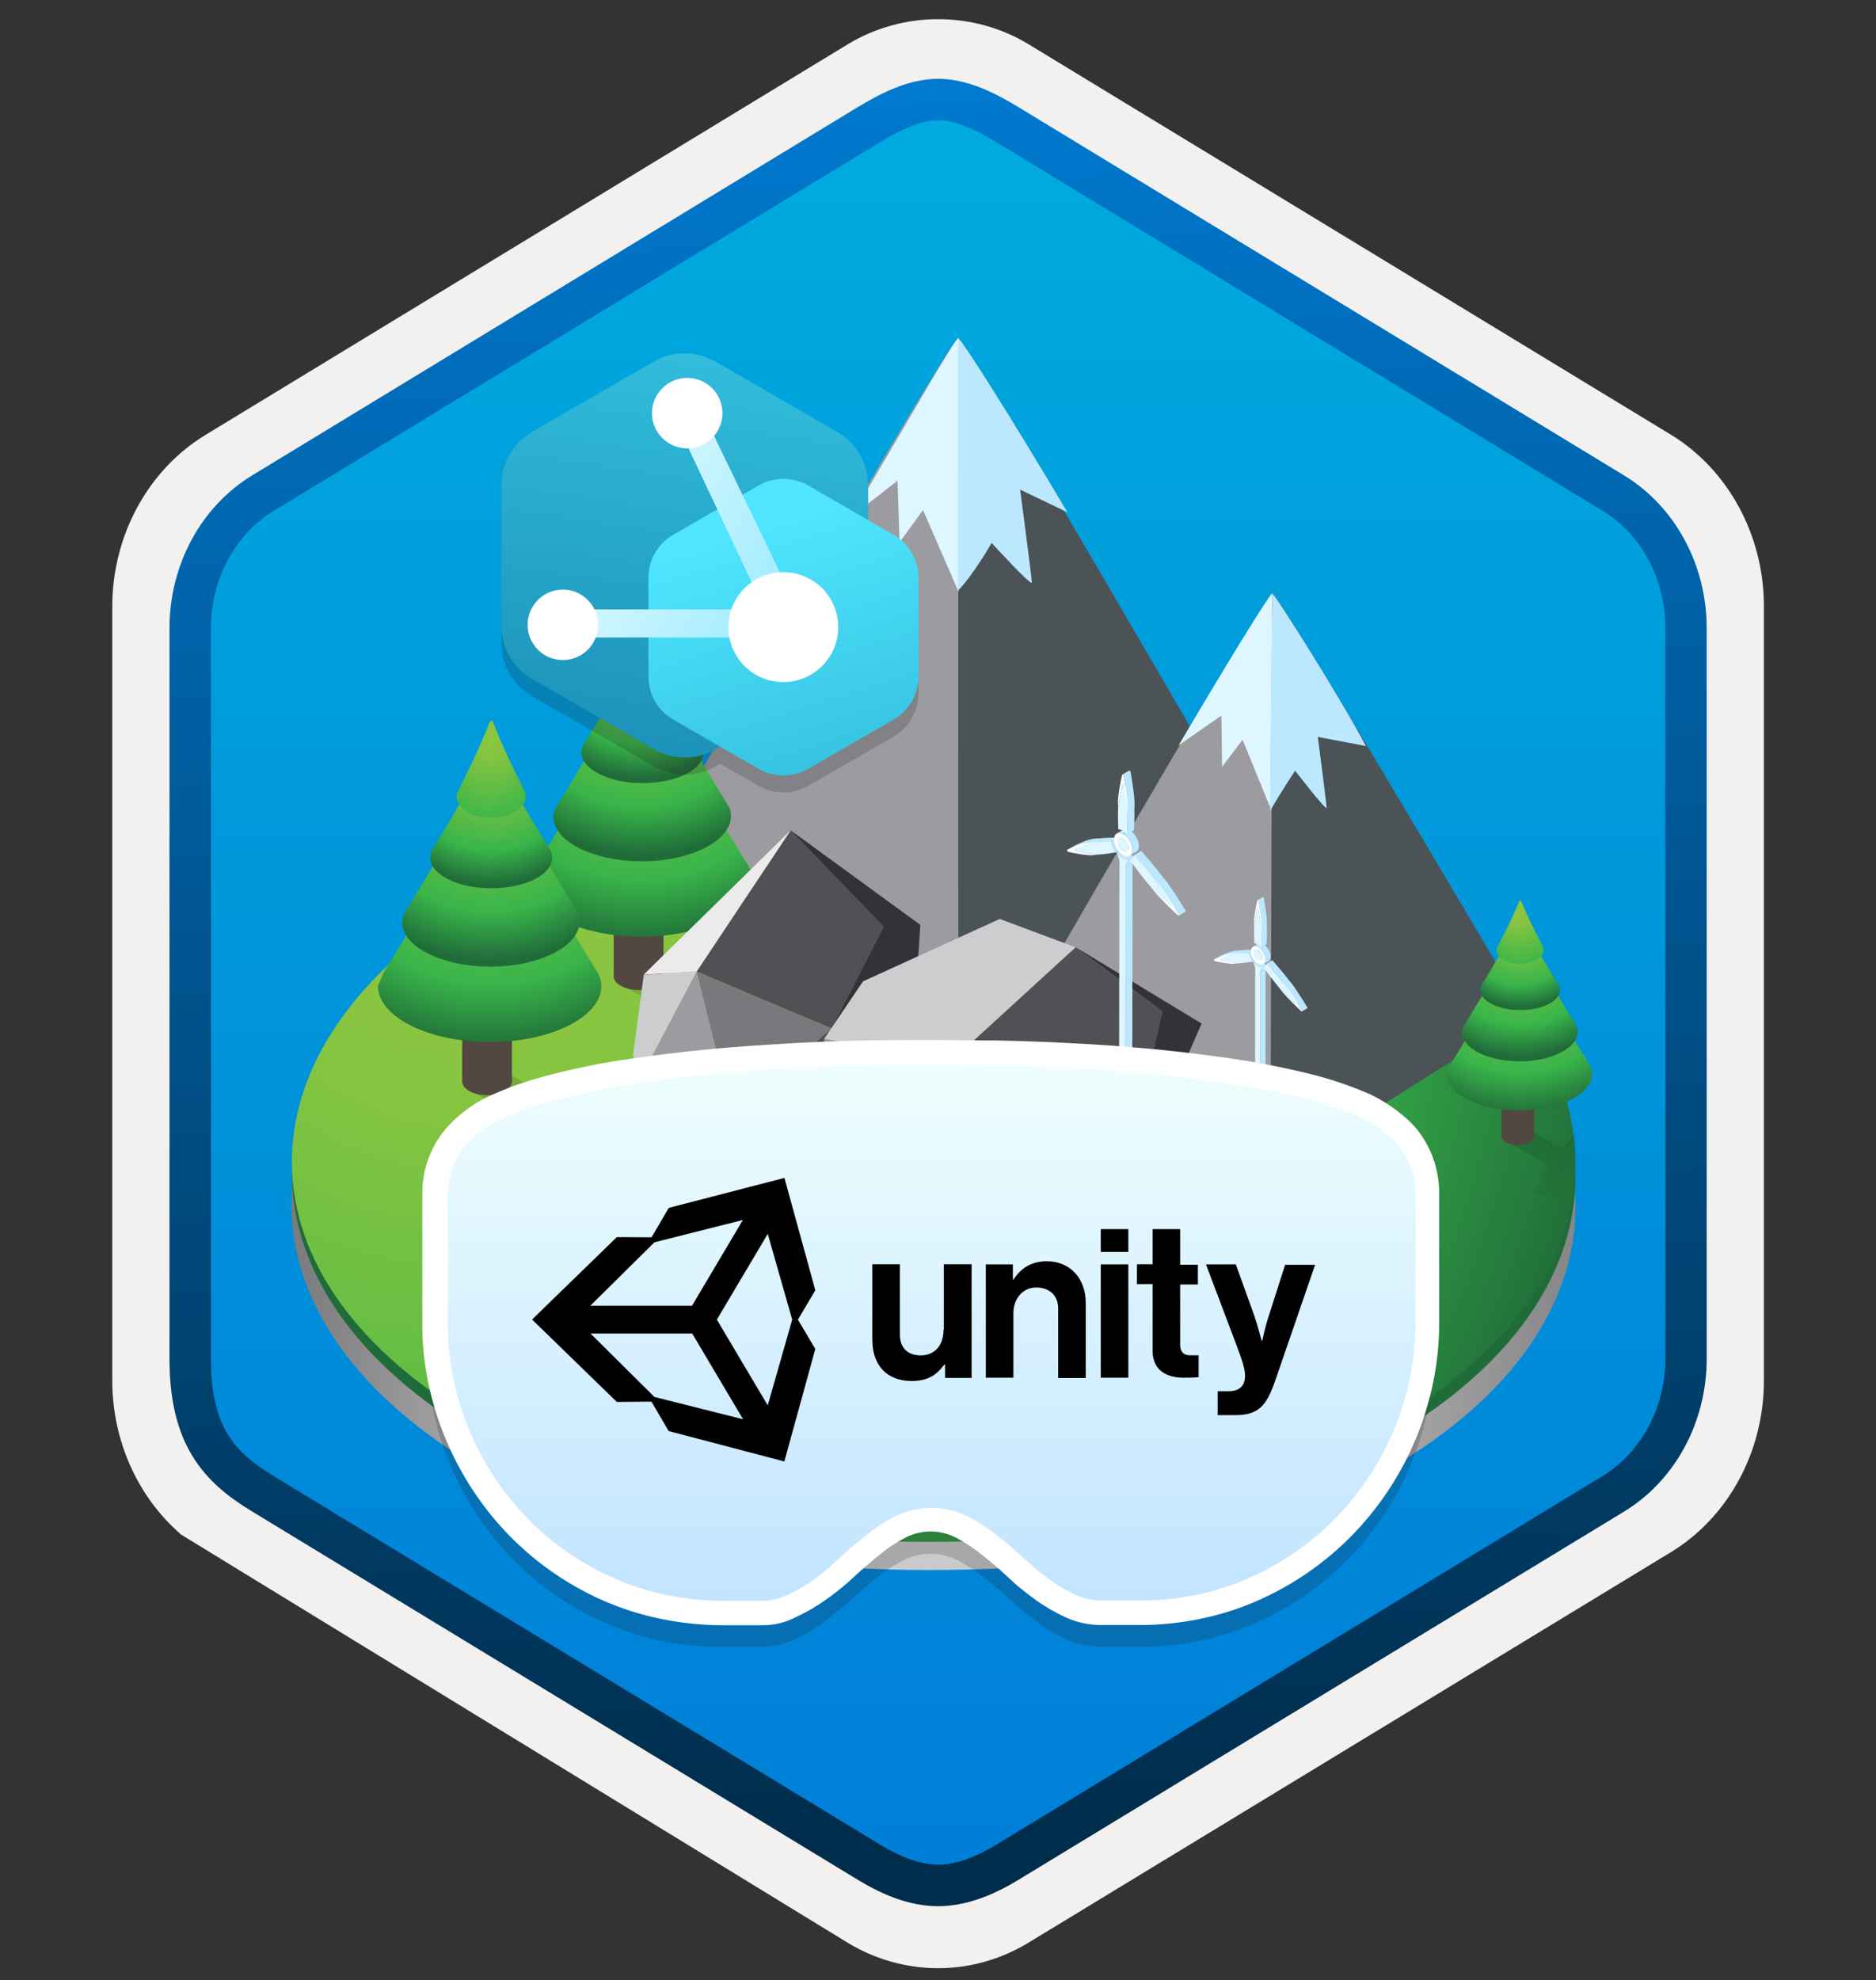 <svg width="181" height="191" viewBox="0 0 181 191" fill="none" xmlns="http://www.w3.org/2000/svg">
<rect x="0" y="0" width="181" height="191" fill="#333333" stroke="none"/>
<path d="M90.514 189.852C93.574 189.852 96.584 189.002 99.244 187.382L161.214 149.722C166.754 146.352 170.184 140.022 170.184 133.182V58.472C170.184 51.652 166.754 45.312 161.214 41.932L99.244 4.272C93.914 1.032 87.094 1.052 81.794 4.272L19.824 41.952C14.284 45.322 10.834 51.652 10.834 58.492V133.192C10.834 138.952 13.284 144.372 17.384 147.942V147.972L81.794 187.402C84.434 189.002 87.454 189.852 90.514 189.852ZM91.164 8.802C93.114 8.802 95.594 10.012 97.304 11.062L158.064 48.252C161.814 50.532 163.934 57.132 163.934 61.882L163.304 133.182C163.304 137.932 160.104 142.202 156.354 144.482L95.954 180.862C92.524 182.952 89.734 182.952 86.294 180.862L25.084 144.392C21.334 142.112 18.314 137.912 18.314 133.182V59.542C18.314 54.802 21.044 49.912 24.814 47.622L85.394 11.062C87.094 10.022 89.214 8.802 91.164 8.802Z" fill="#F2F1F0"/>
<path fill-rule="evenodd" clip-rule="evenodd" d="M98.413 12.383C95.963 10.883 93.243 10.133 90.513 10.133C87.784 10.133 85.064 10.893 82.614 12.383L26.483 46.713C21.463 49.783 18.354 55.533 18.354 61.783V129.883C18.354 136.113 21.453 141.883 26.483 144.953L82.614 179.283C85.064 180.783 87.784 181.533 90.513 181.533C93.243 181.533 95.963 180.793 98.413 179.283L154.544 144.953C159.564 141.883 162.674 136.113 162.674 129.883V61.783C162.674 55.553 159.574 49.803 154.544 46.713L98.413 12.383Z" fill="url(#paint0_linear)"/>
<path fill-rule="evenodd" clip-rule="evenodd" d="M90.513 11.602C92.194 11.602 94.084 12.473 96.144 13.723L154.614 49.263C158.264 51.483 160.674 55.752 160.674 60.583V131.063C160.674 135.883 158.264 140.163 154.614 142.383L96.153 177.923C94.194 179.113 92.273 179.863 90.523 179.863C88.773 179.863 86.853 179.113 84.894 177.923L26.413 142.393C24.404 141.163 22.953 139.963 21.974 138.353C20.994 136.753 20.354 134.533 20.354 131.073V60.593C20.354 55.763 22.764 51.492 26.413 49.273L84.874 13.732C86.963 12.482 88.823 11.602 90.513 11.602ZM98.224 181.353L156.684 145.813C161.604 142.823 164.664 137.203 164.664 131.073V60.593C164.664 54.462 161.604 48.843 156.684 45.852L98.224 10.312C96.114 9.033 93.403 7.603 90.513 7.603C87.614 7.603 84.903 9.043 82.814 10.303H82.803L24.334 45.852C19.413 48.843 16.354 54.462 16.354 60.593V131.073C16.354 135.033 17.093 138.023 18.553 140.433C20.014 142.833 22.073 144.433 24.334 145.803L82.793 181.343C85.013 182.693 87.683 183.873 90.504 183.873C93.323 183.873 96.004 182.703 98.224 181.353Z" fill="url(#paint1_linear)"/>
<path d="M133.704 90.982C157.994 105.022 158.104 127.722 134.024 141.682C122.264 148.532 106.594 151.312 91.064 151.432C74.894 151.632 58.794 148.792 46.404 141.682C22.114 127.642 22.004 104.942 46.084 90.982C70.214 77.032 109.414 76.962 133.704 90.982Z" fill="url(#paint2_linear)"/>
<path d="M133.704 88.022C157.994 102.062 158.104 124.762 134.024 138.722C122.264 145.572 106.544 148.532 91.064 148.722C74.894 148.922 58.864 145.892 46.474 138.722C22.184 124.682 22.074 101.982 46.154 88.022C70.214 74.072 109.414 74.072 133.704 88.022Z" fill="url(#paint3_radial)"/>
<path d="M133.683 86.592C157.973 100.632 158.083 123.332 134.003 137.292C109.923 151.252 70.783 151.132 46.443 137.292C22.143 123.502 22.093 101.052 46.123 86.592C70.043 72.242 109.413 72.552 133.683 86.592Z" fill="url(#paint4_radial)"/>
<path d="M92.454 32.632C91.534 32.852 63.924 80.822 63.924 80.822L92.464 98.672L92.454 32.632Z" fill="#9B9BA0"/>
<path d="M92.453 32.632C93.363 32.852 121.013 80.802 121.013 80.802L92.463 98.672L92.453 32.632Z" fill="#4B5356"/>
<path d="M86.793 52.312L89.053 49.202L92.483 57.082L92.463 32.612C92.113 32.682 87.293 41.142 82.153 49.832L86.593 46.372L86.793 52.312Z" fill="#DEF6FF"/>
<path d="M99.554 56.182C99.554 55.762 98.424 47.232 98.424 47.232L102.984 49.412C97.544 40.242 92.804 32.762 92.454 32.632L92.414 56.982C93.894 55.502 95.674 52.372 95.674 52.372C95.674 52.372 99.554 56.622 99.554 56.182Z" fill="#BBE8FF"/>
<path d="M122.754 57.252C121.974 57.472 98.504 98.242 98.504 98.242L122.904 113.412L122.754 57.252Z" fill="#9B9BA0"/>
<path d="M122.753 57.252C123.533 57.472 147.253 97.822 147.253 97.822L122.573 113.412L122.753 57.252Z" fill="#4B5356"/>
<path d="M117.904 73.972L119.884 71.362L122.564 77.912L122.764 57.232C122.484 57.302 118.024 64.572 113.714 71.902L117.844 69.022L117.904 73.972Z" fill="#DEF6FF"/>
<path d="M127.994 77.923C127.994 77.573 127.144 71.083 127.144 71.083L131.784 71.963C129.654 67.873 123.034 57.323 122.754 57.263L122.554 78.223C123.404 76.673 124.954 74.343 124.954 74.343C124.954 74.343 127.994 78.273 127.994 77.923Z" fill="#BBE8FF"/>
<path opacity="0.15" d="M86.733 104.042L71.333 94.042L68.073 95.942L62.563 92.732L59.733 94.882L66.153 98.472L64.003 102.532L84.163 105.972L86.733 104.042Z" fill="url(#paint5_linear)"/>
<path d="M59.214 93.942V86.542V86.462C59.214 86.082 59.444 85.782 59.894 85.462C60.894 84.932 62.424 84.932 63.334 85.462C63.864 85.762 64.104 86.142 64.014 86.522V93.942C64.094 94.322 63.864 94.792 63.334 95.092C62.334 95.622 60.804 95.622 59.894 95.092C59.364 94.792 59.134 94.412 59.214 93.942Z" fill="#534741"/>
<path fill-rule="evenodd" clip-rule="evenodd" d="M51.654 83.632C53.104 81.272 58.544 72.472 61.434 66.353C61.664 65.882 62.284 65.882 62.494 66.353C65.324 72.543 70.824 81.252 72.274 83.632C72.504 84.013 72.654 84.483 72.654 84.933C72.654 87.912 67.834 90.353 61.874 90.353C55.914 90.353 51.094 87.903 51.094 84.933C51.264 84.543 51.414 84.082 51.654 83.632Z" fill="url(#paint6_radial)"/>
<path fill-rule="evenodd" clip-rule="evenodd" d="M53.774 77.662C54.924 75.752 59.284 68.792 61.574 63.902C61.724 63.522 62.254 63.522 62.424 63.902C64.724 68.792 69.074 75.742 70.224 77.662C70.454 77.962 70.524 78.342 70.524 78.722C70.524 81.082 66.694 83.082 61.954 83.082C57.214 83.082 53.384 81.172 53.384 78.722C53.474 78.272 53.544 77.972 53.774 77.662Z" fill="url(#paint7_radial)"/>
<path fill-rule="evenodd" clip-rule="evenodd" d="M56.304 71.792C57.154 70.492 60.044 65.672 61.664 62.312C61.814 62.082 62.134 62.082 62.284 62.312C63.814 65.672 66.874 70.492 67.644 71.792C67.794 72.022 67.874 72.262 67.874 72.562C67.874 74.242 65.284 75.542 61.984 75.542C58.694 75.542 56.094 74.162 56.094 72.562C56.154 72.242 56.154 71.942 56.304 71.792Z" fill="url(#paint8_radial)"/>
<path fill-rule="evenodd" clip-rule="evenodd" d="M58.813 66.112C59.243 65.202 60.973 61.842 61.843 59.462C61.913 59.312 62.093 59.312 62.163 59.462C63.023 61.822 64.753 65.202 65.193 66.112C65.263 66.262 65.313 66.412 65.313 66.642C65.313 67.792 63.833 68.702 61.983 68.702C60.133 68.702 58.653 67.792 58.653 66.642C58.683 66.502 58.683 66.282 58.813 66.112Z" fill="url(#paint9_radial)"/>
<path opacity="0.15" d="M72.204 116.353L57.534 103.193L53.474 106.103L47.964 102.893L45.134 105.043L51.554 108.633L49.404 112.693L69.364 118.503L72.204 116.353Z" fill="url(#paint10_linear)"/>
<path d="M44.593 104.112V96.692V96.612C44.593 96.232 44.823 95.932 45.273 95.612C46.273 95.082 47.803 95.082 48.713 95.612C49.243 95.912 49.483 96.292 49.393 96.672V104.092C49.473 104.472 49.243 104.942 48.713 105.242C47.713 105.772 46.183 105.772 45.273 105.242C44.763 104.952 44.533 104.572 44.593 104.112Z" fill="#534741"/>
<path fill-rule="evenodd" clip-rule="evenodd" d="M37.024 93.793C38.474 91.433 43.914 82.633 46.804 76.513C47.034 76.043 47.654 76.043 47.864 76.513C50.694 82.703 56.194 91.413 57.644 93.793C57.874 94.173 58.024 94.643 58.024 95.093C58.024 98.073 53.204 100.513 47.244 100.513C41.284 100.513 36.464 98.063 36.464 95.093C36.644 94.713 36.814 94.243 37.024 93.793Z" fill="url(#paint11_radial)"/>
<path fill-rule="evenodd" clip-rule="evenodd" d="M39.173 87.822C40.323 85.912 44.683 78.952 46.973 74.062C47.123 73.682 47.653 73.682 47.823 74.062C50.123 78.952 54.473 85.902 55.623 87.822C55.853 88.122 55.923 88.502 55.923 88.882C55.923 91.242 52.093 93.242 47.353 93.242C42.613 93.242 38.783 91.332 38.783 88.882C38.873 88.442 38.943 88.142 39.173 87.822Z" fill="url(#paint12_radial)"/>
<path fill-rule="evenodd" clip-rule="evenodd" d="M41.703 81.933C42.553 80.633 45.443 75.813 47.063 72.453C47.213 72.223 47.533 72.223 47.683 72.453C49.213 75.813 52.273 80.633 53.043 81.933C53.193 82.163 53.273 82.403 53.273 82.703C53.273 84.383 50.683 85.683 47.383 85.683C44.083 85.683 41.493 84.303 41.493 82.703C41.553 82.403 41.553 82.103 41.703 81.933Z" fill="url(#paint13_radial)"/>
<path fill-rule="evenodd" clip-rule="evenodd" d="M44.214 76.282C44.644 75.372 46.374 72.012 47.244 69.632C47.314 69.482 47.494 69.482 47.564 69.632C48.424 71.992 50.154 75.372 50.594 76.282C50.664 76.432 50.714 76.582 50.714 76.812C50.714 77.962 49.234 78.872 47.384 78.872C45.534 78.872 44.054 77.962 44.054 76.812C44.084 76.662 44.084 76.442 44.214 76.282Z" fill="url(#paint14_radial)"/>
<path opacity="0.15" d="M152.064 112.833L152.014 109.333L150.654 110.743L147.064 108.643L145.224 110.043L149.414 112.383L148.014 115.023L151.974 116.013L152.064 112.833Z" fill="url(#paint15_linear)"/>
<path d="M144.863 109.452V104.612V104.562C144.863 104.322 145.013 104.112 145.313 103.912C145.963 103.562 146.953 103.562 147.563 103.912C147.913 104.112 148.063 104.362 148.013 104.612V109.452C148.063 109.692 147.923 110.012 147.563 110.202C146.913 110.552 145.923 110.552 145.313 110.202C144.953 109.992 144.813 109.752 144.863 109.452Z" fill="#534741"/>
<path fill-rule="evenodd" clip-rule="evenodd" d="M139.914 102.723C140.864 101.183 144.404 95.443 146.294 91.443C146.444 91.143 146.834 91.143 146.994 91.443C148.834 95.483 152.424 101.173 153.374 102.723C153.524 102.963 153.614 103.263 153.614 103.573C153.614 105.523 150.474 107.113 146.584 107.113C142.694 107.113 139.554 105.513 139.554 103.573C139.674 103.313 139.764 103.013 139.914 102.723Z" fill="url(#paint16_radial)"/>
<path fill-rule="evenodd" clip-rule="evenodd" d="M141.314 98.832C142.064 97.582 144.904 93.042 146.394 89.842C146.484 89.602 146.844 89.602 146.934 89.842C148.424 93.042 151.274 97.582 152.014 98.832C152.164 99.032 152.214 99.282 152.214 99.532C152.214 101.082 149.724 102.382 146.634 102.382C143.544 102.382 141.054 101.132 141.054 99.532C141.124 99.222 141.164 99.022 141.314 98.832Z" fill="url(#paint17_radial)"/>
<path fill-rule="evenodd" clip-rule="evenodd" d="M142.963 94.982C143.503 94.132 145.403 91.002 146.463 88.802C146.553 88.652 146.763 88.652 146.853 88.802C147.853 91.002 149.853 94.142 150.353 94.982C150.443 95.132 150.503 95.282 150.503 95.482C150.503 96.582 148.813 97.432 146.663 97.432C144.523 97.432 142.823 96.542 142.823 95.482C142.873 95.282 142.873 95.092 142.963 94.982Z" fill="url(#paint18_radial)"/>
<path fill-rule="evenodd" clip-rule="evenodd" d="M144.494 91.292C144.794 90.692 145.974 88.502 146.564 86.952C146.604 86.862 146.724 86.862 146.784 86.952C147.384 88.492 148.564 90.692 148.854 91.292C148.894 91.382 148.934 91.492 148.934 91.642C148.934 92.392 147.914 92.982 146.654 92.982C145.394 92.982 144.374 92.382 144.374 91.642C144.414 91.532 144.414 91.392 144.494 91.292Z" fill="url(#paint19_radial)"/>
<path d="M76.284 80.093L85.254 89.403L80.234 99.203L67.214 93.713L76.284 80.093Z" fill="#505055"/>
<path d="M76.283 80.093L85.253 89.403L80.233 99.203L87.813 104.113L88.793 89.213L76.283 80.093Z" fill="#323237"/>
<path d="M62.114 94.032L61.063 101.882L62.044 103.542L67.213 93.732L62.114 94.032Z" fill="#CDCDD0"/>
<path d="M76.284 80.093L67.213 93.713L62.103 94.013L76.284 80.093Z" fill="#EBEBEB"/>
<path d="M67.214 93.732L62.044 103.542L67.934 107.472L70.694 107.572L67.214 93.732Z" fill="#9B9BA0"/>
<path d="M67.224 93.732L70.684 107.572L80.234 99.222L67.224 93.732Z" fill="#78787D"/>
<path d="M80.224 99.223L70.674 107.573L87.804 104.133L80.224 99.223Z" fill="#505055"/>
<path d="M91.634 102.482L103.774 91.372L112.154 97.562L107.344 118.442L91.634 102.482Z" fill="#505055"/>
<path d="M115.933 98.732L103.773 91.362L112.153 97.552L107.343 118.432L115.933 98.732Z" fill="#323237"/>
<path d="M91.633 102.482L80.783 115.492L84.913 120.232L99.953 122.342L107.343 118.432L91.633 102.482Z" fill="#78787D"/>
<path d="M91.634 102.483L103.774 91.373L96.454 88.643L83.264 94.663L79.514 100.213L91.634 102.483Z" fill="#CDCDD0"/>
<path d="M91.633 102.483L79.493 100.223L80.773 115.473L91.633 102.483Z" fill="#9B9BA0"/>
<path opacity="0.2" d="M87.964 55.002C87.544 54.272 86.944 53.672 86.224 53.262L83.754 51.832V48.452C83.754 47.412 83.474 46.382 82.944 45.482C82.424 44.582 81.664 43.832 80.764 43.312L69.014 36.532C68.114 36.012 67.094 35.742 66.054 35.742C65.014 35.742 63.984 36.012 63.094 36.532L51.344 43.312C50.444 43.832 49.694 44.582 49.174 45.482C48.654 46.382 48.374 47.402 48.374 48.442V62.022C48.374 63.062 48.644 64.092 49.174 64.992C49.694 65.892 50.444 66.642 51.344 67.162L63.104 73.942C64.004 74.462 65.024 74.732 66.064 74.732C67.104 74.732 68.134 74.462 69.024 73.942L69.494 73.672L73.204 75.812C73.934 76.232 74.754 76.442 75.584 76.442C76.424 76.442 77.244 76.222 77.964 75.812L86.224 71.042C86.954 70.622 87.554 70.022 87.964 69.302C88.384 68.572 88.604 67.752 88.604 66.922V57.372C88.604 56.532 88.394 55.712 87.964 55.002Z" fill="#1F1D21"/>
<path d="M103.633 81.592C103.633 81.592 103.633 81.582 103.633 81.592L102.993 81.962C103.183 81.852 103.443 81.702 103.633 81.592Z" fill="#50E6FF"/>
<path d="M104.414 81.702C104.424 81.702 104.424 81.712 104.434 81.712L103.784 82.092C103.774 82.092 103.774 82.092 103.764 82.082C103.954 81.972 104.144 81.862 104.334 81.752C104.364 81.732 104.394 81.712 104.414 81.702Z" fill="#50E6FF"/>
<path d="M103.734 81.933L104.384 81.553C104.344 81.573 104.374 81.663 104.424 81.693L103.774 82.073C103.714 82.043 103.694 81.953 103.734 81.933Z" fill="#50E6FF"/>
<path d="M103.783 82.082L104.433 81.702C104.903 81.802 105.963 82.022 106.613 82.052L105.963 82.432C105.313 82.402 104.253 82.182 103.783 82.082Z" fill="#50E6FF"/>
<path d="M103.733 81.932L104.383 81.552C104.733 81.372 105.533 81.002 106.163 80.872C106.263 80.852 106.353 80.842 106.433 80.832C106.783 80.802 107.343 80.792 107.893 80.792L107.243 81.172C106.703 81.172 106.133 81.182 105.783 81.212C105.693 81.222 105.603 81.232 105.513 81.252C104.873 81.382 104.083 81.762 103.733 81.932Z" fill="#BBE8FF"/>
<path d="M102.993 81.962L103.643 81.582C104.083 81.362 105.003 80.942 105.613 80.892C105.763 80.882 105.953 80.872 106.153 80.862L105.503 81.242C105.293 81.252 105.103 81.262 104.963 81.272C104.353 81.322 103.433 81.742 102.993 81.962Z" fill="#BBE8FF"/>
<path d="M108.903 82.992L109.553 82.612C109.443 82.672 109.303 82.822 109.273 83.182L108.623 83.562C108.653 83.202 108.793 83.052 108.903 82.992Z" fill="#BBE8FF"/>
<path d="M107.714 82.222L108.364 81.842C108.554 82.082 108.774 82.292 109.004 82.422C109.244 82.562 109.464 82.602 109.644 82.572L108.994 82.952C108.814 82.992 108.584 82.942 108.354 82.802C108.114 82.672 107.904 82.462 107.714 82.222Z" fill="#BBE8FF"/>
<path d="M107.234 81.162C107.294 81.442 107.404 81.732 107.564 82.002C107.574 82.012 107.574 82.022 107.584 82.032C107.594 82.052 107.594 82.052 107.604 82.062C107.614 82.082 107.624 82.082 107.624 82.092C107.634 82.112 107.644 82.122 107.644 82.122C107.664 82.152 107.674 82.172 107.694 82.192C107.694 82.202 107.704 82.202 107.704 82.212C107.144 82.302 106.554 82.392 106.224 82.412C106.144 82.422 106.054 82.422 105.954 82.412C105.304 82.392 104.244 82.172 103.774 82.062C103.764 82.062 103.764 82.062 103.754 82.052C103.704 82.022 103.674 81.932 103.714 81.912C104.064 81.732 104.864 81.362 105.494 81.232C105.594 81.212 105.684 81.202 105.764 81.192C106.124 81.172 106.694 81.162 107.234 81.162Z" fill="#DEF6FF"/>
<path d="M103.764 82.072C103.774 82.072 103.774 82.082 103.784 82.082C104.254 82.182 105.314 82.402 105.964 82.432C105.744 82.462 105.554 82.482 105.414 82.492C104.864 82.542 103.664 82.302 103.064 82.172C103.054 82.172 103.044 82.162 103.034 82.162C102.964 82.122 102.924 81.992 102.974 81.962C103.414 81.742 104.334 81.322 104.944 81.272C105.094 81.262 105.284 81.252 105.484 81.242C104.854 81.372 104.054 81.752 103.704 81.922C103.694 81.952 103.714 82.042 103.764 82.072Z" fill="white"/>
<path d="M108.624 83.563L109.274 83.183L109.244 104.023L108.594 104.403L108.624 83.563Z" fill="#BBE8FF"/>
<path d="M107.233 81.162L107.883 80.782C107.943 81.062 108.053 81.352 108.213 81.622C108.223 81.632 108.223 81.642 108.233 81.652C108.243 81.672 108.243 81.672 108.253 81.682C108.263 81.702 108.273 81.702 108.273 81.712C108.283 81.732 108.293 81.742 108.293 81.742C108.313 81.772 108.323 81.792 108.343 81.812C108.343 81.822 108.353 81.822 108.353 81.832L107.703 82.212C107.703 82.202 107.693 82.202 107.693 82.192C107.673 82.172 107.663 82.142 107.643 82.122C107.633 82.112 107.633 82.102 107.623 82.092C107.623 82.082 107.613 82.082 107.603 82.062C107.603 82.052 107.593 82.052 107.583 82.032C107.573 82.022 107.573 82.012 107.563 82.002C107.413 81.742 107.293 81.452 107.233 81.162Z" fill="#BBE8FF"/>
<path d="M108.993 82.952C108.923 82.972 108.663 83.052 108.613 83.562L108.583 104.392L107.973 104.042L108.003 83.152C107.953 82.622 107.763 82.302 107.693 82.212C107.883 82.452 108.103 82.662 108.333 82.792C108.593 82.942 108.813 82.982 108.993 82.952Z" fill="#DEF6FF"/>
<path d="M109.004 81.692C109.144 81.772 109.274 81.782 109.364 81.732L108.714 82.112C108.624 82.162 108.494 82.162 108.354 82.072C108.554 81.952 108.804 81.802 109.004 81.692Z" fill="#0078D4"/>
<path d="M108.494 80.803C108.494 81.123 108.724 81.523 109.004 81.683L108.354 82.063C108.074 81.903 107.844 81.503 107.844 81.183C108.064 81.053 108.274 80.933 108.494 80.803C108.274 80.933 108.064 81.053 107.844 81.183C107.844 81.023 107.904 80.913 107.994 80.853L108.644 80.473C108.554 80.533 108.494 80.643 108.494 80.803Z" fill="#0078D4"/>
<path d="M109.004 82.953L109.654 82.573C109.654 82.573 109.664 82.573 109.674 82.573C109.684 82.573 109.694 82.563 109.714 82.563C109.754 82.553 109.804 82.533 109.844 82.513L109.194 82.893C109.154 82.913 109.114 82.933 109.064 82.943C109.054 82.943 109.044 82.953 109.024 82.953C109.014 82.953 109.004 82.953 109.004 82.953Z" fill="#DEF6FF"/>
<path d="M109.824 82.513L109.174 82.893C109.134 82.913 109.094 82.933 109.044 82.943L109.694 82.563C109.744 82.553 109.784 82.533 109.824 82.513Z" fill="#DEF6FF"/>
<path d="M107.993 80.852L108.643 80.472C108.733 80.422 108.863 80.422 109.003 80.512L108.353 80.892C108.213 80.802 108.083 80.792 107.993 80.852Z" fill="#50E6FF"/>
<path d="M109.054 82.942C109.254 82.882 109.394 82.732 109.464 82.502C109.394 82.732 109.244 82.882 109.054 82.942Z" fill="#DEF6FF"/>
<path d="M109.824 82.512L109.174 82.892C109.304 82.812 109.404 82.682 109.464 82.502L110.114 82.122C110.054 82.302 109.954 82.432 109.824 82.512Z" fill="#DEF6FF"/>
<path d="M108.354 80.892C108.634 81.052 108.864 81.452 108.864 81.772C108.864 82.092 108.634 82.232 108.354 82.062C108.074 81.902 107.844 81.502 107.844 81.182C107.844 80.852 108.074 80.722 108.354 80.892Z" fill="#DEF6FF"/>
<path d="M107.733 80.402L108.383 80.022C108.543 79.932 108.763 79.942 109.003 80.082L108.353 80.462C108.113 80.332 107.893 80.312 107.733 80.402Z" fill="#BBE8FF"/>
<path d="M109.623 82.162L108.973 82.542C109.133 82.452 109.223 82.252 109.233 81.982C109.233 81.422 108.843 80.752 108.363 80.472L109.013 80.092C109.493 80.372 109.893 81.052 109.883 81.602C109.883 81.882 109.783 82.072 109.623 82.162Z" fill="#BBE8FF"/>
<path d="M108.363 80.472C108.843 80.752 109.243 81.432 109.233 81.982C109.233 82.542 108.833 82.762 108.353 82.482C107.873 82.202 107.483 81.522 107.483 80.972C107.483 80.412 107.873 80.192 108.363 80.472ZM108.353 82.062C108.633 82.222 108.863 82.092 108.863 81.772C108.863 81.452 108.633 81.052 108.353 80.892C108.073 80.732 107.843 80.862 107.843 81.182C107.843 81.502 108.073 81.902 108.353 82.062Z" fill="white"/>
<path d="M110.804 85.262L111.454 84.882C112.144 85.652 113.134 86.592 113.594 87.012L112.944 87.392C112.484 86.972 111.484 86.032 110.804 85.262Z" fill="#50E6FF"/>
<path d="M113.644 87.032L112.994 87.412C112.984 87.422 112.964 87.422 112.954 87.412C112.944 87.412 112.944 87.403 112.934 87.403L113.584 87.022C113.594 87.022 113.594 87.032 113.604 87.032C113.614 87.032 113.634 87.032 113.644 87.032Z" fill="#50E6FF"/>
<path d="M109.474 82.462L110.124 82.082C110.694 82.752 111.294 83.462 111.614 83.862C111.684 83.952 111.764 84.052 111.844 84.172C112.434 84.982 113.274 86.342 113.634 86.932L112.984 87.312C112.624 86.712 111.784 85.362 111.194 84.552C111.114 84.442 111.034 84.332 110.964 84.242C110.644 83.842 110.044 83.132 109.474 82.462Z" fill="#BBE8FF"/>
<path d="M113.643 87.033L112.993 87.413C113.013 87.403 113.023 87.363 112.993 87.313L113.643 86.933C113.663 86.973 113.663 87.013 113.643 87.033Z" fill="#0078D4"/>
<path d="M113.724 88.182C113.784 88.272 113.734 88.352 113.674 88.312C113.664 88.312 113.654 88.302 113.644 88.292C113.064 87.762 111.904 86.642 111.294 85.882C111.154 85.712 110.984 85.492 110.804 85.252C111.494 86.022 112.484 86.962 112.944 87.382C112.954 87.382 112.954 87.392 112.964 87.392C113.014 87.422 113.044 87.362 113.004 87.302C112.644 86.702 111.804 85.352 111.214 84.542C111.444 84.812 111.644 85.062 111.794 85.242C112.334 85.922 113.274 87.442 113.724 88.182Z" fill="white"/>
<path d="M109.473 82.462C110.043 83.132 110.643 83.842 110.963 84.242C111.033 84.332 111.113 84.432 111.193 84.552C111.783 85.362 112.623 86.722 112.983 87.312C113.023 87.382 112.993 87.432 112.943 87.402C112.933 87.402 112.933 87.392 112.923 87.392C112.473 86.972 111.473 86.032 110.783 85.262C110.663 85.132 110.553 85.002 110.463 84.882C110.093 84.422 109.513 83.662 108.983 82.952C108.983 82.952 108.993 82.952 109.003 82.942C109.013 82.942 109.023 82.932 109.043 82.932C109.233 82.872 109.383 82.722 109.453 82.492C109.473 82.482 109.473 82.472 109.473 82.462Z" fill="#DEF6FF"/>
<path d="M114.373 87.812C113.923 87.072 112.973 85.552 112.423 84.872C112.273 84.692 112.073 84.452 111.843 84.172L111.193 84.552C111.423 84.822 111.623 85.072 111.773 85.252C112.323 85.932 113.263 87.452 113.723 88.192C113.763 88.252 113.753 88.312 113.723 88.332L114.373 87.952C114.403 87.932 114.413 87.872 114.373 87.812Z" fill="#BBE8FF"/>
<path d="M108.364 80.153C108.354 80.153 108.354 80.143 108.344 80.143C108.354 80.143 108.354 80.143 108.364 80.153Z" fill="#50E6FF"/>
<path d="M108.344 80.132L108.994 79.752C109.004 79.752 109.004 79.762 109.014 79.762L108.364 80.142C108.354 80.142 108.354 80.142 108.344 80.132Z" fill="#BBE8FF"/>
<path d="M108.704 80.402C108.644 80.342 108.584 80.292 108.514 80.242C108.584 80.292 108.644 80.352 108.704 80.402Z" fill="#50E6FF"/>
<path d="M109.444 78.262C109.454 77.992 109.454 77.752 109.464 77.562C109.464 76.752 109.214 75.222 109.084 74.462C109.074 74.402 109.044 74.362 109.004 74.342C108.984 74.332 108.954 74.322 108.944 74.332L108.294 74.712C108.314 74.702 108.334 74.702 108.354 74.722C108.394 74.742 108.424 74.792 108.434 74.842C108.474 75.072 108.524 75.362 108.574 75.692L108.404 75.792C108.514 76.392 108.744 77.742 108.794 78.642C108.804 78.782 108.804 78.902 108.804 79.022C108.804 79.392 108.784 79.922 108.754 80.462L109.404 80.082C109.434 79.542 109.454 79.012 109.454 78.642C109.454 78.522 109.444 78.402 109.444 78.262Z" fill="#BBE8FF"/>
<path d="M108.423 74.842C108.553 75.602 108.803 77.122 108.803 77.942C108.803 78.142 108.793 78.382 108.783 78.642C108.723 77.732 108.493 76.392 108.393 75.792C108.383 75.752 108.363 75.722 108.333 75.702C108.313 75.692 108.283 75.692 108.283 75.722C108.173 76.212 107.933 77.332 107.873 78.122C107.863 77.822 107.863 77.562 107.863 77.362C107.863 76.632 108.123 75.362 108.263 74.742C108.273 74.702 108.313 74.692 108.343 74.712C108.383 74.742 108.413 74.782 108.423 74.842Z" fill="white"/>
<path d="M108.344 75.702C108.364 75.712 108.394 75.752 108.404 75.792C108.514 76.392 108.744 77.742 108.794 78.642C108.804 78.782 108.804 78.902 108.804 79.022C108.804 79.392 108.784 79.922 108.754 80.462C108.734 80.442 108.714 80.432 108.704 80.412C108.644 80.352 108.584 80.302 108.514 80.252C108.464 80.212 108.414 80.182 108.364 80.152C108.354 80.152 108.354 80.142 108.344 80.142C108.324 80.132 108.324 80.132 108.314 80.122C108.304 80.112 108.294 80.112 108.294 80.112C108.284 80.112 108.284 80.102 108.274 80.102C108.134 80.042 108.014 80.002 107.894 79.992C107.874 79.382 107.854 78.792 107.864 78.442C107.864 78.342 107.874 78.232 107.874 78.112C107.934 77.322 108.174 76.202 108.284 75.712C108.294 75.682 108.314 75.682 108.344 75.702Z" fill="#DEF6FF"/>
<path d="M117.654 92.252C117.654 92.252 117.664 92.252 117.654 92.252L117.144 92.542C117.304 92.462 117.504 92.342 117.654 92.252Z" fill="#50E6FF"/>
<path d="M118.273 92.342C118.273 92.342 118.283 92.342 118.283 92.352L117.773 92.652C117.773 92.652 117.763 92.652 117.763 92.642C117.913 92.552 118.063 92.472 118.213 92.382C118.233 92.362 118.253 92.352 118.273 92.342Z" fill="#50E6FF"/>
<path d="M117.733 92.523L118.243 92.223C118.213 92.243 118.233 92.313 118.273 92.333L117.763 92.633C117.723 92.613 117.703 92.543 117.733 92.523Z" fill="#50E6FF"/>
<path d="M117.773 92.642L118.283 92.342C118.653 92.422 119.493 92.592 120.003 92.612L119.493 92.912C118.983 92.892 118.143 92.722 117.773 92.642Z" fill="#50E6FF"/>
<path d="M117.733 92.522L118.243 92.222C118.523 92.082 119.153 91.782 119.643 91.682C119.723 91.662 119.793 91.652 119.863 91.652C120.133 91.622 120.583 91.622 121.013 91.622L120.503 91.922C120.073 91.922 119.623 91.932 119.353 91.952C119.283 91.962 119.213 91.972 119.133 91.982C118.633 92.082 118.013 92.382 117.733 92.522Z" fill="#BBE8FF"/>
<path d="M117.153 92.543L117.663 92.243C118.013 92.073 118.733 91.743 119.223 91.703C119.343 91.693 119.483 91.683 119.653 91.683L119.143 91.983C118.983 91.983 118.833 91.993 118.713 92.003C118.223 92.043 117.503 92.373 117.153 92.543Z" fill="#BBE8FF"/>
<path d="M121.803 93.352L122.313 93.052C122.233 93.102 122.123 93.212 122.093 93.502L121.583 93.802C121.613 93.522 121.723 93.402 121.803 93.352Z" fill="#BBE8FF"/>
<path d="M120.873 92.752L121.383 92.452C121.533 92.642 121.703 92.802 121.893 92.912C122.083 93.022 122.253 93.062 122.403 93.032L121.893 93.332C121.753 93.362 121.573 93.322 121.383 93.212C121.193 93.102 121.023 92.942 120.873 92.752Z" fill="#BBE8FF"/>
<path d="M120.503 91.922C120.543 92.142 120.643 92.372 120.763 92.582C120.773 92.592 120.773 92.602 120.773 92.602C120.783 92.612 120.783 92.622 120.783 92.622C120.793 92.632 120.793 92.642 120.803 92.642C120.813 92.652 120.813 92.662 120.823 92.672C120.833 92.692 120.853 92.712 120.863 92.732C120.863 92.742 120.873 92.742 120.873 92.752C120.433 92.822 119.963 92.892 119.703 92.912C119.643 92.922 119.573 92.922 119.493 92.912C118.983 92.892 118.143 92.722 117.773 92.642C117.773 92.642 117.763 92.642 117.763 92.632C117.723 92.612 117.703 92.542 117.733 92.522C118.013 92.382 118.643 92.082 119.133 91.982C119.213 91.962 119.283 91.952 119.353 91.952C119.623 91.922 120.073 91.922 120.503 91.922Z" fill="#DEF6FF"/>
<path d="M117.763 92.632C117.763 92.632 117.773 92.632 117.773 92.642C118.143 92.722 118.983 92.892 119.493 92.912C119.323 92.932 119.173 92.952 119.063 92.962C118.633 93.002 117.683 92.812 117.213 92.712C117.203 92.712 117.203 92.712 117.193 92.702C117.133 92.672 117.103 92.572 117.153 92.542C117.503 92.372 118.223 92.042 118.713 92.002C118.833 91.992 118.973 91.982 119.143 91.982C118.643 92.082 118.023 92.382 117.743 92.522C117.703 92.542 117.723 92.612 117.763 92.632Z" fill="white"/>
<path d="M121.593 93.813L122.103 93.513L122.083 115.183L121.573 115.483L121.593 93.813Z" fill="#BBE8FF"/>
<path d="M120.503 91.922L121.013 91.622C121.053 91.842 121.153 92.072 121.273 92.282C121.283 92.292 121.283 92.302 121.283 92.302C121.293 92.312 121.293 92.322 121.293 92.322C121.303 92.332 121.303 92.342 121.313 92.342C121.323 92.352 121.323 92.362 121.333 92.372C121.343 92.392 121.363 92.412 121.373 92.432C121.373 92.442 121.383 92.442 121.383 92.452L120.873 92.752C120.873 92.742 120.863 92.742 120.863 92.732C120.853 92.712 120.833 92.692 120.823 92.672C120.823 92.662 120.813 92.662 120.803 92.642C120.803 92.632 120.793 92.632 120.783 92.622C120.783 92.612 120.773 92.612 120.773 92.602C120.773 92.592 120.763 92.592 120.763 92.582C120.633 92.372 120.543 92.142 120.503 91.922Z" fill="#BBE8FF"/>
<path d="M121.883 93.322C121.823 93.332 121.623 93.402 121.583 93.802L121.563 115.472L121.083 115.192L121.103 93.482C121.063 93.062 120.913 92.812 120.863 92.742C121.013 92.932 121.183 93.092 121.373 93.202C121.563 93.312 121.743 93.352 121.883 93.322Z" fill="#DEF6FF"/>
<path d="M121.893 92.332C122.003 92.392 122.103 92.402 122.183 92.362L121.673 92.662C121.603 92.702 121.503 92.702 121.383 92.632C121.533 92.532 121.733 92.422 121.893 92.332Z" fill="#0078D4"/>
<path d="M121.484 91.632C121.484 91.892 121.664 92.202 121.884 92.332L121.374 92.632C121.154 92.502 120.974 92.192 120.974 91.932C121.144 91.832 121.314 91.732 121.484 91.632C121.314 91.732 121.144 91.832 120.974 91.932C120.974 91.802 121.024 91.712 121.094 91.672L121.604 91.372C121.534 91.412 121.484 91.502 121.484 91.632Z" fill="#0078D4"/>
<path d="M121.883 93.332L122.393 93.032H122.403C122.413 93.032 122.423 93.032 122.433 93.022C122.473 93.012 122.503 93.002 122.533 92.982L122.023 93.282C121.993 93.302 121.963 93.312 121.923 93.322C121.913 93.322 121.903 93.332 121.893 93.332C121.893 93.322 121.893 93.322 121.883 93.332Z" fill="#DEF6FF"/>
<path d="M122.533 92.973L122.023 93.273C121.993 93.293 121.963 93.303 121.923 93.313L122.433 93.013C122.473 93.013 122.503 92.993 122.533 92.973Z" fill="#DEF6FF"/>
<path d="M121.093 91.672L121.603 91.372C121.673 91.332 121.773 91.332 121.893 91.402L121.383 91.702C121.273 91.632 121.163 91.632 121.093 91.672Z" fill="#50E6FF"/>
<path d="M121.923 93.312C122.073 93.272 122.193 93.152 122.253 92.962C122.193 93.152 122.083 93.272 121.923 93.312Z" fill="#DEF6FF"/>
<path d="M122.533 92.982L122.023 93.282C122.123 93.222 122.203 93.122 122.253 92.972L122.763 92.672C122.723 92.812 122.643 92.922 122.533 92.982Z" fill="#DEF6FF"/>
<path d="M121.384 91.702C121.604 91.832 121.784 92.142 121.784 92.402C121.784 92.662 121.604 92.762 121.374 92.632C121.154 92.502 120.974 92.192 120.974 91.932C120.974 91.672 121.164 91.572 121.384 91.702Z" fill="#DEF6FF"/>
<path d="M120.894 91.322L121.404 91.022C121.534 90.952 121.704 90.962 121.894 91.072L121.384 91.372C121.194 91.252 121.014 91.242 120.894 91.322Z" fill="#BBE8FF"/>
<path d="M122.383 92.702L121.873 93.002C121.993 92.932 122.073 92.772 122.073 92.562C122.073 92.122 121.763 91.592 121.383 91.372L121.893 91.072C122.273 91.292 122.583 91.822 122.583 92.262C122.583 92.482 122.503 92.632 122.383 92.702Z" fill="#BBE8FF"/>
<path d="M121.383 91.372C121.763 91.592 122.073 92.122 122.073 92.562C122.073 93.002 121.763 93.172 121.383 92.952C121.003 92.732 120.693 92.202 120.693 91.762C120.693 91.322 121.003 91.152 121.383 91.372ZM121.383 92.622C121.603 92.752 121.783 92.642 121.793 92.392C121.793 92.132 121.613 91.822 121.393 91.692C121.173 91.562 120.993 91.662 120.993 91.922C120.973 92.182 121.153 92.492 121.383 92.622Z" fill="white"/>
<path d="M123.303 95.153L123.813 94.853C124.353 95.453 125.143 96.203 125.493 96.522L124.983 96.823C124.633 96.493 123.843 95.752 123.303 95.153Z" fill="#50E6FF"/>
<path d="M125.543 96.542L125.033 96.842C125.023 96.842 125.013 96.842 125.003 96.842L124.993 96.832L125.503 96.532L125.513 96.542C125.523 96.542 125.533 96.542 125.543 96.542Z" fill="#50E6FF"/>
<path d="M122.263 92.932L122.773 92.632C123.223 93.162 123.693 93.722 123.953 94.032C124.013 94.102 124.073 94.182 124.133 94.272C124.603 94.912 125.263 95.982 125.543 96.452L125.033 96.752C124.743 96.282 124.093 95.212 123.623 94.572C123.553 94.482 123.493 94.402 123.443 94.332C123.183 94.022 122.713 93.462 122.263 92.932Z" fill="#BBE8FF"/>
<path d="M125.543 96.542L125.033 96.842C125.053 96.832 125.053 96.802 125.033 96.762L125.543 96.462C125.563 96.492 125.563 96.532 125.543 96.542Z" fill="#0078D4"/>
<path d="M125.613 97.452C125.663 97.522 125.623 97.592 125.573 97.562C125.563 97.562 125.563 97.552 125.553 97.542C125.103 97.122 124.183 96.242 123.693 95.642C123.583 95.502 123.453 95.342 123.303 95.152C123.843 95.752 124.633 96.502 124.983 96.822L124.993 96.832C125.033 96.852 125.063 96.812 125.023 96.762C124.733 96.292 124.083 95.222 123.613 94.582C123.793 94.802 123.953 94.992 124.073 95.132C124.513 95.672 125.253 96.862 125.613 97.452Z" fill="white"/>
<path d="M122.263 92.933C122.713 93.463 123.183 94.023 123.443 94.333C123.503 94.403 123.563 94.483 123.623 94.573C124.093 95.213 124.753 96.283 125.033 96.753C125.063 96.803 125.043 96.853 125.003 96.823L124.993 96.813C124.633 96.483 123.853 95.743 123.313 95.143C123.223 95.043 123.133 94.933 123.063 94.843C122.773 94.483 122.313 93.883 121.903 93.323H121.913C121.923 93.323 121.933 93.323 121.943 93.313C122.093 93.273 122.213 93.153 122.273 92.963C122.253 92.963 122.263 92.953 122.263 92.933Z" fill="#DEF6FF"/>
<path d="M126.123 97.152C125.763 96.562 125.023 95.372 124.593 94.832C124.473 94.692 124.323 94.502 124.133 94.282L123.623 94.582C123.803 94.802 123.963 94.992 124.083 95.132C124.513 95.672 125.263 96.862 125.613 97.452C125.643 97.502 125.643 97.542 125.613 97.562L126.123 97.262C126.153 97.252 126.153 97.202 126.123 97.152Z" fill="#BBE8FF"/>
<path d="M121.383 91.112C121.373 91.112 121.373 91.103 121.373 91.103C121.373 91.112 121.383 91.112 121.383 91.112Z" fill="#50E6FF"/>
<path d="M121.373 91.112L121.883 90.812L121.893 90.823L121.383 91.123C121.383 91.112 121.373 91.112 121.373 91.112Z" fill="#BBE8FF"/>
<path d="M121.653 91.322C121.603 91.272 121.553 91.232 121.503 91.202C121.553 91.232 121.603 91.272 121.653 91.322Z" fill="#50E6FF"/>
<path d="M122.233 89.632C122.243 89.422 122.243 89.232 122.243 89.082C122.243 88.442 122.043 87.242 121.943 86.642C121.933 86.602 121.913 86.562 121.883 86.542C121.863 86.532 121.843 86.532 121.833 86.532L121.323 86.832C121.333 86.822 121.353 86.832 121.373 86.842C121.403 86.862 121.433 86.892 121.433 86.942C121.463 87.122 121.503 87.352 121.543 87.612L121.413 87.692C121.503 88.172 121.683 89.222 121.723 89.942C121.733 90.052 121.733 90.152 121.733 90.242C121.733 90.532 121.713 90.952 121.693 91.372L122.203 91.072C122.223 90.642 122.243 90.222 122.243 89.942C122.243 89.842 122.243 89.742 122.233 89.632Z" fill="#BBE8FF"/>
<path d="M121.433 86.933C121.533 87.533 121.733 88.733 121.733 89.373C121.733 89.523 121.723 89.723 121.723 89.923C121.683 89.203 121.503 88.153 121.413 87.673C121.403 87.643 121.383 87.613 121.363 87.603C121.343 87.593 121.323 87.593 121.323 87.623C121.233 88.013 121.043 88.893 121.003 89.513C120.993 89.273 120.993 89.073 120.993 88.913C120.993 88.343 121.203 87.333 121.313 86.853C121.323 86.823 121.353 86.813 121.383 86.833C121.403 86.853 121.423 86.893 121.433 86.933Z" fill="white"/>
<path d="M121.363 87.612C121.383 87.622 121.403 87.652 121.413 87.682C121.493 88.162 121.683 89.212 121.723 89.932C121.733 90.042 121.733 90.142 121.733 90.232C121.733 90.522 121.713 90.942 121.693 91.362C121.683 91.352 121.663 91.332 121.653 91.322C121.603 91.282 121.553 91.242 121.503 91.202C121.463 91.172 121.423 91.142 121.383 91.122C121.373 91.122 121.373 91.112 121.373 91.112C121.363 91.102 121.353 91.102 121.353 91.102C121.343 91.092 121.343 91.092 121.333 91.092C121.333 91.092 121.323 91.092 121.323 91.082C121.213 91.032 121.113 91.002 121.023 91.002C121.003 90.522 120.993 90.062 120.993 89.782C120.993 89.702 120.993 89.622 121.003 89.522C121.053 88.902 121.243 88.012 121.323 87.632C121.323 87.602 121.343 87.592 121.363 87.612Z" fill="#DEF6FF"/>
<path opacity="0.2" d="M137.714 114.242C137.284 113.162 136.654 112.142 135.834 111.312C134.724 110.232 133.424 109.302 132.054 108.682C130.174 107.832 128.194 107.172 126.164 106.672C123.934 106.122 121.554 105.612 119.024 105.242C116.494 104.862 113.914 104.562 111.254 104.292C108.594 104.022 105.984 103.812 103.434 103.722C100.894 103.602 98.464 103.502 96.094 103.452C93.734 103.422 91.634 103.402 89.824 103.402C87.944 103.402 85.864 103.402 83.524 103.452C81.214 103.482 78.764 103.582 76.224 103.722C73.684 103.862 71.064 104.022 68.404 104.292C65.744 104.562 63.164 104.862 60.634 105.242C58.104 105.622 55.724 106.102 53.494 106.672C51.484 107.152 49.534 107.832 47.604 108.682C46.174 109.332 44.894 110.232 43.814 111.312C42.154 112.992 41.204 115.272 41.204 117.712V130.092C41.174 133.922 41.934 137.742 43.434 141.302C46.344 148.202 51.714 153.682 58.504 156.602C61.984 158.112 65.754 158.912 69.534 158.852H73.364C74.474 158.882 75.594 158.632 76.594 158.172C77.594 157.742 78.574 157.142 79.434 156.512C80.344 155.832 81.234 155.102 82.044 154.362C82.894 153.582 83.704 152.902 84.544 152.212C85.364 151.562 86.174 151.012 87.074 150.552C88.754 149.652 90.804 149.652 92.484 150.552C93.344 151.032 94.214 151.582 95.014 152.212C95.864 152.892 96.674 153.622 97.514 154.362C98.364 155.142 99.194 155.822 100.124 156.512C100.984 157.162 101.974 157.712 102.954 158.172C103.984 158.652 105.104 158.852 106.214 158.852H110.004C113.784 158.882 117.524 158.082 121.034 156.602C127.824 153.672 133.194 148.222 136.104 141.302C137.604 137.772 138.354 133.952 138.334 130.092V117.662C138.374 116.482 138.164 115.322 137.714 114.242Z" fill="#1F1D21"/>
<path d="M137.714 111.683C137.284 110.603 136.654 109.583 135.834 108.753C134.724 107.673 133.424 106.743 132.054 106.123C130.174 105.273 128.194 104.613 126.164 104.113C123.934 103.563 121.554 103.053 119.024 102.683C116.494 102.303 113.914 102.003 111.254 101.733C108.594 101.463 105.984 101.253 103.434 101.163C100.894 101.043 98.464 100.943 96.094 100.893C93.734 100.863 91.634 100.843 89.824 100.843C87.944 100.843 85.864 100.843 83.524 100.893C81.214 100.923 78.764 101.023 76.224 101.163C73.684 101.303 71.064 101.463 68.404 101.733C65.744 102.003 63.164 102.303 60.634 102.683C58.104 103.063 55.724 103.543 53.494 104.113C51.484 104.593 49.534 105.273 47.604 106.123C46.174 106.773 44.894 107.673 43.814 108.753C42.154 110.433 41.204 112.713 41.204 115.153V127.533C41.174 131.363 41.934 135.183 43.434 138.743C46.344 145.643 51.714 151.123 58.504 154.043C61.984 155.553 65.754 156.353 69.534 156.293H73.364C74.474 156.323 75.594 156.073 76.594 155.613C77.594 155.183 78.574 154.583 79.434 153.953C80.344 153.273 81.234 152.543 82.044 151.803C82.894 151.023 83.704 150.343 84.544 149.653C85.364 149.003 86.174 148.453 87.074 147.993C88.754 147.093 90.804 147.093 92.484 147.993C93.344 148.473 94.214 149.023 95.014 149.653C95.864 150.333 96.674 151.063 97.514 151.803C98.364 152.583 99.194 153.263 100.124 153.953C100.984 154.603 101.974 155.153 102.954 155.613C103.984 156.093 105.104 156.293 106.214 156.293H110.004C113.784 156.323 117.524 155.523 121.034 154.043C127.824 151.113 133.194 145.663 136.104 138.743C137.604 135.213 138.354 131.393 138.334 127.533V115.103C138.374 113.943 138.164 112.773 137.714 111.683Z" fill="url(#paint20_linear)"/>
<path d="M73.574 156.772C73.524 156.772 73.454 156.772 73.404 156.772H69.574C65.784 156.742 61.894 155.993 58.364 154.463C51.444 151.473 46.004 145.943 43.024 138.873C41.474 135.183 40.714 131.352 40.744 127.482V115.103C40.744 112.563 41.724 110.163 43.484 108.363C44.634 107.203 45.984 106.252 47.444 105.622C49.324 104.772 51.274 104.122 53.414 103.592C55.994 102.942 58.354 102.482 60.604 102.162C63.004 101.812 65.544 101.483 68.384 101.213C71.144 100.943 73.894 100.783 76.234 100.643L76.754 100.613C79.084 100.493 81.394 100.393 83.574 100.363C85.884 100.313 87.964 100.312 89.874 100.312C91.384 100.312 93.104 100.343 94.994 100.363H96.144C98.504 100.413 100.954 100.492 103.494 100.632C106.034 100.752 108.684 100.962 111.344 101.202C114.174 101.472 116.714 101.803 119.124 102.153C121.354 102.483 123.714 102.933 126.264 103.562C128.244 104.032 130.254 104.713 132.234 105.573C133.734 106.303 135.064 107.253 136.144 108.312C136.994 109.163 137.654 110.193 138.154 111.403C138.624 112.603 138.854 113.812 138.854 115.062V127.473C138.884 131.333 138.084 135.253 136.574 138.853C133.614 145.893 128.154 151.432 121.234 154.442C117.704 155.992 113.714 156.752 110.024 156.752H106.234C105.034 156.752 103.824 156.483 102.754 155.983C101.674 155.463 100.724 154.922 99.844 154.272C98.784 153.492 97.944 152.813 97.184 152.073C96.404 151.343 95.584 150.642 94.734 149.972C93.964 149.342 93.134 148.813 92.284 148.343C90.704 147.523 88.854 147.523 87.314 148.343C86.534 148.743 85.734 149.252 84.904 149.942C84.174 150.542 83.304 151.242 82.454 152.052C81.754 152.702 80.824 153.512 79.764 154.252C78.814 154.932 77.834 155.503 76.834 155.963C75.764 156.523 74.684 156.772 73.574 156.772ZM73.444 154.412C74.294 154.442 75.074 154.242 75.894 153.892C76.754 153.512 77.604 152.993 78.424 152.433C79.154 151.883 79.924 151.283 80.874 150.423C81.734 149.563 82.674 148.822 83.454 148.192C84.434 147.412 85.354 146.783 86.284 146.313C88.514 145.153 91.194 145.153 93.454 146.313C94.434 146.833 95.434 147.472 96.294 148.192C97.154 148.872 98.004 149.602 98.874 150.392C99.574 151.072 100.334 151.673 101.324 152.403C102.094 152.953 102.924 153.432 103.854 153.862C104.584 154.212 105.454 154.382 106.334 154.382H110.124C113.564 154.382 117.164 153.682 120.384 152.272C126.734 149.512 131.764 144.422 134.474 137.972C135.854 134.692 136.584 131.072 136.574 127.522V115.113C136.574 114.163 136.394 113.233 136.024 112.353C135.644 111.453 135.164 110.673 134.564 110.073C133.664 109.213 132.534 108.393 131.334 107.793C129.534 107.013 127.644 106.382 125.794 105.942C123.294 105.312 121.034 104.882 118.874 104.562C116.474 104.213 113.964 103.883 111.194 103.613C108.584 103.363 105.984 103.183 103.474 103.043C100.944 102.923 98.534 102.822 96.204 102.772H95.054C93.174 102.742 91.474 102.723 89.944 102.723C89.944 102.723 89.944 102.723 89.914 102.723C88.034 102.723 85.974 102.722 83.674 102.772C81.494 102.802 79.254 102.892 76.884 103.022L76.364 103.052C74.134 103.182 71.424 103.352 68.714 103.622C65.924 103.892 63.424 104.193 61.034 104.573C58.834 104.903 56.574 105.342 54.084 105.952C52.074 106.472 50.254 107.103 48.494 107.853C47.294 108.373 46.214 109.133 45.264 110.103C43.964 111.433 43.204 113.283 43.204 115.173V127.552C43.174 131.112 43.884 134.642 45.304 138.002C48.014 144.492 53.034 149.562 59.394 152.302C62.624 153.712 66.184 154.402 69.654 154.412H73.444Z" fill="white"/>
<path d="M74.074 135.562L69.164 127.292L74.074 119.022L76.434 127.292L74.074 135.562ZM63.144 134.752L56.974 128.632H66.784L71.694 136.902L63.144 134.752ZM63.144 119.832L71.674 117.682L66.764 125.952H56.954L63.144 119.832ZM75.684 113.622L64.524 116.512L62.864 119.352L59.514 119.332L51.334 127.282L59.514 135.232L62.854 135.202L64.514 138.042L75.674 140.972L78.664 130.122L76.984 127.292L78.664 124.462L75.684 113.622ZM101.014 121.662C99.534 121.662 98.514 122.292 97.774 123.442H97.724V121.962H95.114V132.892H97.774V126.702C97.774 125.222 98.704 124.192 99.984 124.192C101.194 124.192 102.094 124.922 102.094 126.202V132.922H104.754V125.772C104.794 123.372 103.284 121.662 101.014 121.662ZM91.034 128.282C91.034 129.742 90.204 130.742 88.834 130.742C87.604 130.742 86.824 130.042 86.824 128.742V121.952H84.164V129.252C84.164 131.652 85.524 133.212 87.974 133.212C89.504 133.212 90.374 132.632 91.104 131.632H91.184V132.912H93.744V121.952H91.064V128.272H91.034V128.282ZM106.204 121.962H108.864V132.892H106.204V121.962ZM106.204 118.562H108.864V120.762H106.204V118.562ZM124.004 121.962L122.424 126.902C122.074 127.912 121.794 129.302 121.794 129.302H121.714C121.714 129.302 121.364 127.922 121.014 126.902L119.234 121.962H116.354L119.294 129.742C119.924 131.402 120.124 132.102 120.124 132.722C120.124 133.622 119.644 134.202 118.514 134.202H117.484V136.502H119.194C121.404 136.502 122.184 135.622 123.024 133.212L126.884 122.002H124.004V121.962ZM113.864 129.692V123.902H115.574V121.992H113.864V118.562H111.204V121.952H109.694V123.862H111.204V130.282C111.204 132.342 112.764 132.892 114.184 132.892C115.344 132.892 115.644 132.842 115.644 132.842V130.732H114.964C114.304 130.772 113.864 130.492 113.864 129.692Z" fill="black"/>
<path d="M80.754 41.652L69.004 34.872C68.104 34.352 67.084 34.082 66.044 34.082C65.004 34.082 63.974 34.352 63.084 34.872L51.344 41.652C50.444 42.172 49.694 42.922 49.174 43.822C48.654 44.722 48.374 45.742 48.374 46.782V60.352C48.374 61.392 48.644 62.422 49.174 63.322C49.694 64.222 50.444 64.972 51.344 65.492L63.104 72.272C64.004 72.792 65.024 73.062 66.064 73.062C67.104 73.062 68.134 72.792 69.024 72.272L80.784 65.492C81.684 64.972 82.434 64.222 82.954 63.322C83.474 62.422 83.744 61.402 83.754 60.352V46.792C83.754 45.752 83.474 44.722 82.944 43.822C82.414 42.912 81.664 42.172 80.754 41.652Z" fill="url(#paint21_linear)"/>
<path d="M86.225 51.592L77.965 46.822C77.234 46.402 76.415 46.192 75.585 46.192C74.745 46.192 73.924 46.412 73.204 46.822L64.945 51.592C64.215 52.012 63.614 52.612 63.194 53.342C62.775 54.072 62.565 54.892 62.565 55.722V65.272C62.565 66.112 62.785 66.932 63.194 67.652C63.614 68.372 64.215 68.982 64.945 69.402L73.204 74.172C73.934 74.592 74.754 74.802 75.585 74.802C76.424 74.802 77.245 74.582 77.965 74.172L86.225 69.402C86.954 68.982 87.555 68.382 87.975 67.652C88.394 66.922 88.615 66.102 88.615 65.272V55.722C88.615 54.882 88.394 54.062 87.975 53.342C87.555 52.602 86.945 52.002 86.225 51.592Z" fill="url(#paint22_linear)"/>
<path d="M65.264 40.772L67.644 39.452L77.844 60.592L77.014 61.492H54.544L54.794 58.782H73.754L65.264 40.772Z" fill="url(#paint23_linear)"/>
<path d="M54.304 63.672C56.174 63.672 57.704 62.152 57.704 60.272C57.704 58.402 56.184 56.872 54.304 56.872C52.434 56.872 50.904 58.392 50.904 60.272C50.914 62.152 52.434 63.672 54.304 63.672Z" fill="white"/>
<path d="M75.574 65.792C78.504 65.792 80.874 63.412 80.874 60.492C80.874 57.562 78.494 55.192 75.574 55.192C72.644 55.192 70.274 57.572 70.274 60.492C70.274 63.412 72.644 65.792 75.574 65.792Z" fill="white"/>
<path d="M66.304 43.252C68.174 43.252 69.704 41.732 69.704 39.852C69.704 37.972 68.184 36.452 66.304 36.452C64.434 36.452 62.904 37.972 62.904 39.852C62.904 41.732 64.434 43.252 66.304 43.252Z" fill="white"/>
<defs>
<linearGradient id="paint0_linear" x1="90.513" y1="10.133" x2="90.513" y2="181.532" gradientUnits="userSpaceOnUse">
<stop stop-color="#00ABDE"/>
<stop offset="1" stop-color="#007ED8"/>
</linearGradient>
<linearGradient id="paint1_linear" x1="87.196" y1="-2.125" x2="95.7" y2="249.592" gradientUnits="userSpaceOnUse">
<stop stop-color="#007ED8"/>
<stop offset="0.707" stop-color="#002D4C"/>
</linearGradient>
<linearGradient id="paint2_linear" x1="28.096" y1="115.966" x2="152" y2="115.966" gradientUnits="userSpaceOnUse">
<stop stop-color="#7A7A7C"/>
<stop offset="0.259" stop-color="#CDCDD0"/>
<stop offset="0.717" stop-color="#C7C7C9"/>
<stop offset="1" stop-color="#868688"/>
</linearGradient>
<radialGradient id="paint3_radial" cx="0" cy="0" r="1" gradientUnits="userSpaceOnUse" gradientTransform="translate(90.08 113.144) scale(50.499)">
<stop stop-color="#6EC043"/>
<stop offset="0.518" stop-color="#39B54A"/>
<stop offset="1" stop-color="#206C39"/>
</radialGradient>
<radialGradient id="paint4_radial" cx="0" cy="0" r="1" gradientUnits="userSpaceOnUse" gradientTransform="translate(45.267 84.747) scale(112.57)">
<stop stop-color="#8CC63F"/>
<stop offset="0.176" stop-color="#88C540"/>
<stop offset="0.727" stop-color="#39B54A"/>
<stop offset="1" stop-color="#206C39"/>
</radialGradient>
<linearGradient id="paint5_linear" x1="64.052" y1="90.463" x2="82.145" y2="110.963" gradientUnits="userSpaceOnUse">
<stop/>
<stop offset="0.822" stop-opacity="0"/>
</linearGradient>
<radialGradient id="paint6_radial" cx="0" cy="0" r="1" gradientUnits="userSpaceOnUse" gradientTransform="translate(61.88 67.619) rotate(180) scale(23.602)">
<stop stop-color="#8CC63F"/>
<stop offset="0.176" stop-color="#88C540"/>
<stop offset="0.727" stop-color="#39B54A"/>
<stop offset="1" stop-color="#206C39"/>
</radialGradient>
<radialGradient id="paint7_radial" cx="0" cy="0" r="1" gradientUnits="userSpaceOnUse" gradientTransform="translate(61.939 65.411) rotate(180) scale(17.089)">
<stop stop-color="#8CC63F"/>
<stop offset="0.176" stop-color="#88C540"/>
<stop offset="0.727" stop-color="#39B54A"/>
<stop offset="1" stop-color="#206C39"/>
</radialGradient>
<radialGradient id="paint8_radial" cx="0" cy="0" r="1" gradientUnits="userSpaceOnUse" gradientTransform="translate(61.961 63.348) rotate(180) scale(11.762)">
<stop stop-color="#8CC63F"/>
<stop offset="0.176" stop-color="#88C540"/>
<stop offset="0.727" stop-color="#39B54A"/>
<stop offset="1" stop-color="#206C39"/>
</radialGradient>
<radialGradient id="paint9_radial" cx="0" cy="0" r="1" gradientUnits="userSpaceOnUse" gradientTransform="translate(61.903 61.197) rotate(180) scale(6.617 8.192)">
<stop stop-color="#8CC63F"/>
<stop offset="0.176" stop-color="#88C540"/>
<stop offset="1" stop-color="#39B54A"/>
</radialGradient>
<linearGradient id="paint10_linear" x1="48.921" y1="101.047" x2="68.225" y2="122.918" gradientUnits="userSpaceOnUse">
<stop/>
<stop offset="0.822" stop-opacity="0"/>
</linearGradient>
<radialGradient id="paint11_radial" cx="0" cy="0" r="1" gradientUnits="userSpaceOnUse" gradientTransform="translate(47.258 77.782) rotate(180) scale(23.599)">
<stop stop-color="#8CC63F"/>
<stop offset="0.176" stop-color="#88C540"/>
<stop offset="0.727" stop-color="#39B54A"/>
<stop offset="1" stop-color="#206C39"/>
</radialGradient>
<radialGradient id="paint12_radial" cx="0" cy="0" r="1" gradientUnits="userSpaceOnUse" gradientTransform="translate(47.33 75.574) rotate(180) scale(17.089)">
<stop stop-color="#8CC63F"/>
<stop offset="0.176" stop-color="#88C540"/>
<stop offset="0.727" stop-color="#39B54A"/>
<stop offset="1" stop-color="#206C39"/>
</radialGradient>
<radialGradient id="paint13_radial" cx="0" cy="0" r="1" gradientUnits="userSpaceOnUse" gradientTransform="translate(47.351 73.515) rotate(180) scale(11.762)">
<stop stop-color="#8CC63F"/>
<stop offset="0.176" stop-color="#88C540"/>
<stop offset="0.727" stop-color="#39B54A"/>
<stop offset="1" stop-color="#206C39"/>
</radialGradient>
<radialGradient id="paint14_radial" cx="0" cy="0" r="1" gradientUnits="userSpaceOnUse" gradientTransform="translate(47.294 71.362) rotate(180) scale(6.617 8.192)">
<stop stop-color="#8CC63F"/>
<stop offset="0.176" stop-color="#88C540"/>
<stop offset="1" stop-color="#39B54A"/>
</radialGradient>
<linearGradient id="paint15_linear" x1="146.74" y1="108.477" x2="153.288" y2="115.896" gradientUnits="userSpaceOnUse">
<stop/>
<stop offset="0.822" stop-opacity="0"/>
</linearGradient>
<radialGradient id="paint16_radial" cx="0" cy="0" r="1" gradientUnits="userSpaceOnUse" gradientTransform="translate(146.599 92.25) rotate(180) scale(15.4)">
<stop stop-color="#8CC63F"/>
<stop offset="0.176" stop-color="#88C540"/>
<stop offset="0.727" stop-color="#39B54A"/>
<stop offset="1" stop-color="#206C39"/>
</radialGradient>
<radialGradient id="paint17_radial" cx="0" cy="0" r="1" gradientUnits="userSpaceOnUse" gradientTransform="translate(146.614 90.802) rotate(180) scale(11.15)">
<stop stop-color="#8CC63F"/>
<stop offset="0.176" stop-color="#88C540"/>
<stop offset="0.727" stop-color="#39B54A"/>
<stop offset="1" stop-color="#206C39"/>
</radialGradient>
<radialGradient id="paint18_radial" cx="0" cy="0" r="1" gradientUnits="userSpaceOnUse" gradientTransform="translate(146.64 89.47) rotate(180) scale(7.675)">
<stop stop-color="#8CC63F"/>
<stop offset="0.176" stop-color="#88C540"/>
<stop offset="0.727" stop-color="#39B54A"/>
<stop offset="1" stop-color="#206C39"/>
</radialGradient>
<radialGradient id="paint19_radial" cx="0" cy="0" r="1" gradientUnits="userSpaceOnUse" gradientTransform="translate(146.602 88.079) rotate(180) scale(4.521 5.345)">
<stop stop-color="#8CC63F"/>
<stop offset="0.176" stop-color="#88C540"/>
<stop offset="1" stop-color="#39B54A"/>
</radialGradient>
<linearGradient id="paint20_linear" x1="89.777" y1="100.85" x2="89.777" y2="156.293" gradientUnits="userSpaceOnUse">
<stop stop-color="#F0FFFE"/>
<stop offset="1" stop-color="#C0E3FF"/>
</linearGradient>
<linearGradient id="paint21_linear" x1="69.085" y1="33.251" x2="62.202" y2="79.43" gradientUnits="userSpaceOnUse">
<stop stop-color="#32BEDD"/>
<stop offset="1" stop-color="#198AB3"/>
</linearGradient>
<linearGradient id="paint22_linear" x1="72.56" y1="50.78" x2="80.8" y2="77.194" gradientUnits="userSpaceOnUse">
<stop stop-color="#50E6FF"/>
<stop offset="0.997" stop-color="#32BEDD"/>
</linearGradient>
<linearGradient id="paint23_linear" x1="47.747" y1="43.373" x2="76.563" y2="58.712" gradientUnits="userSpaceOnUse">
<stop stop-color="white"/>
<stop offset="1" stop-color="#9CEBFF"/>
</linearGradient>
</defs>
</svg>
